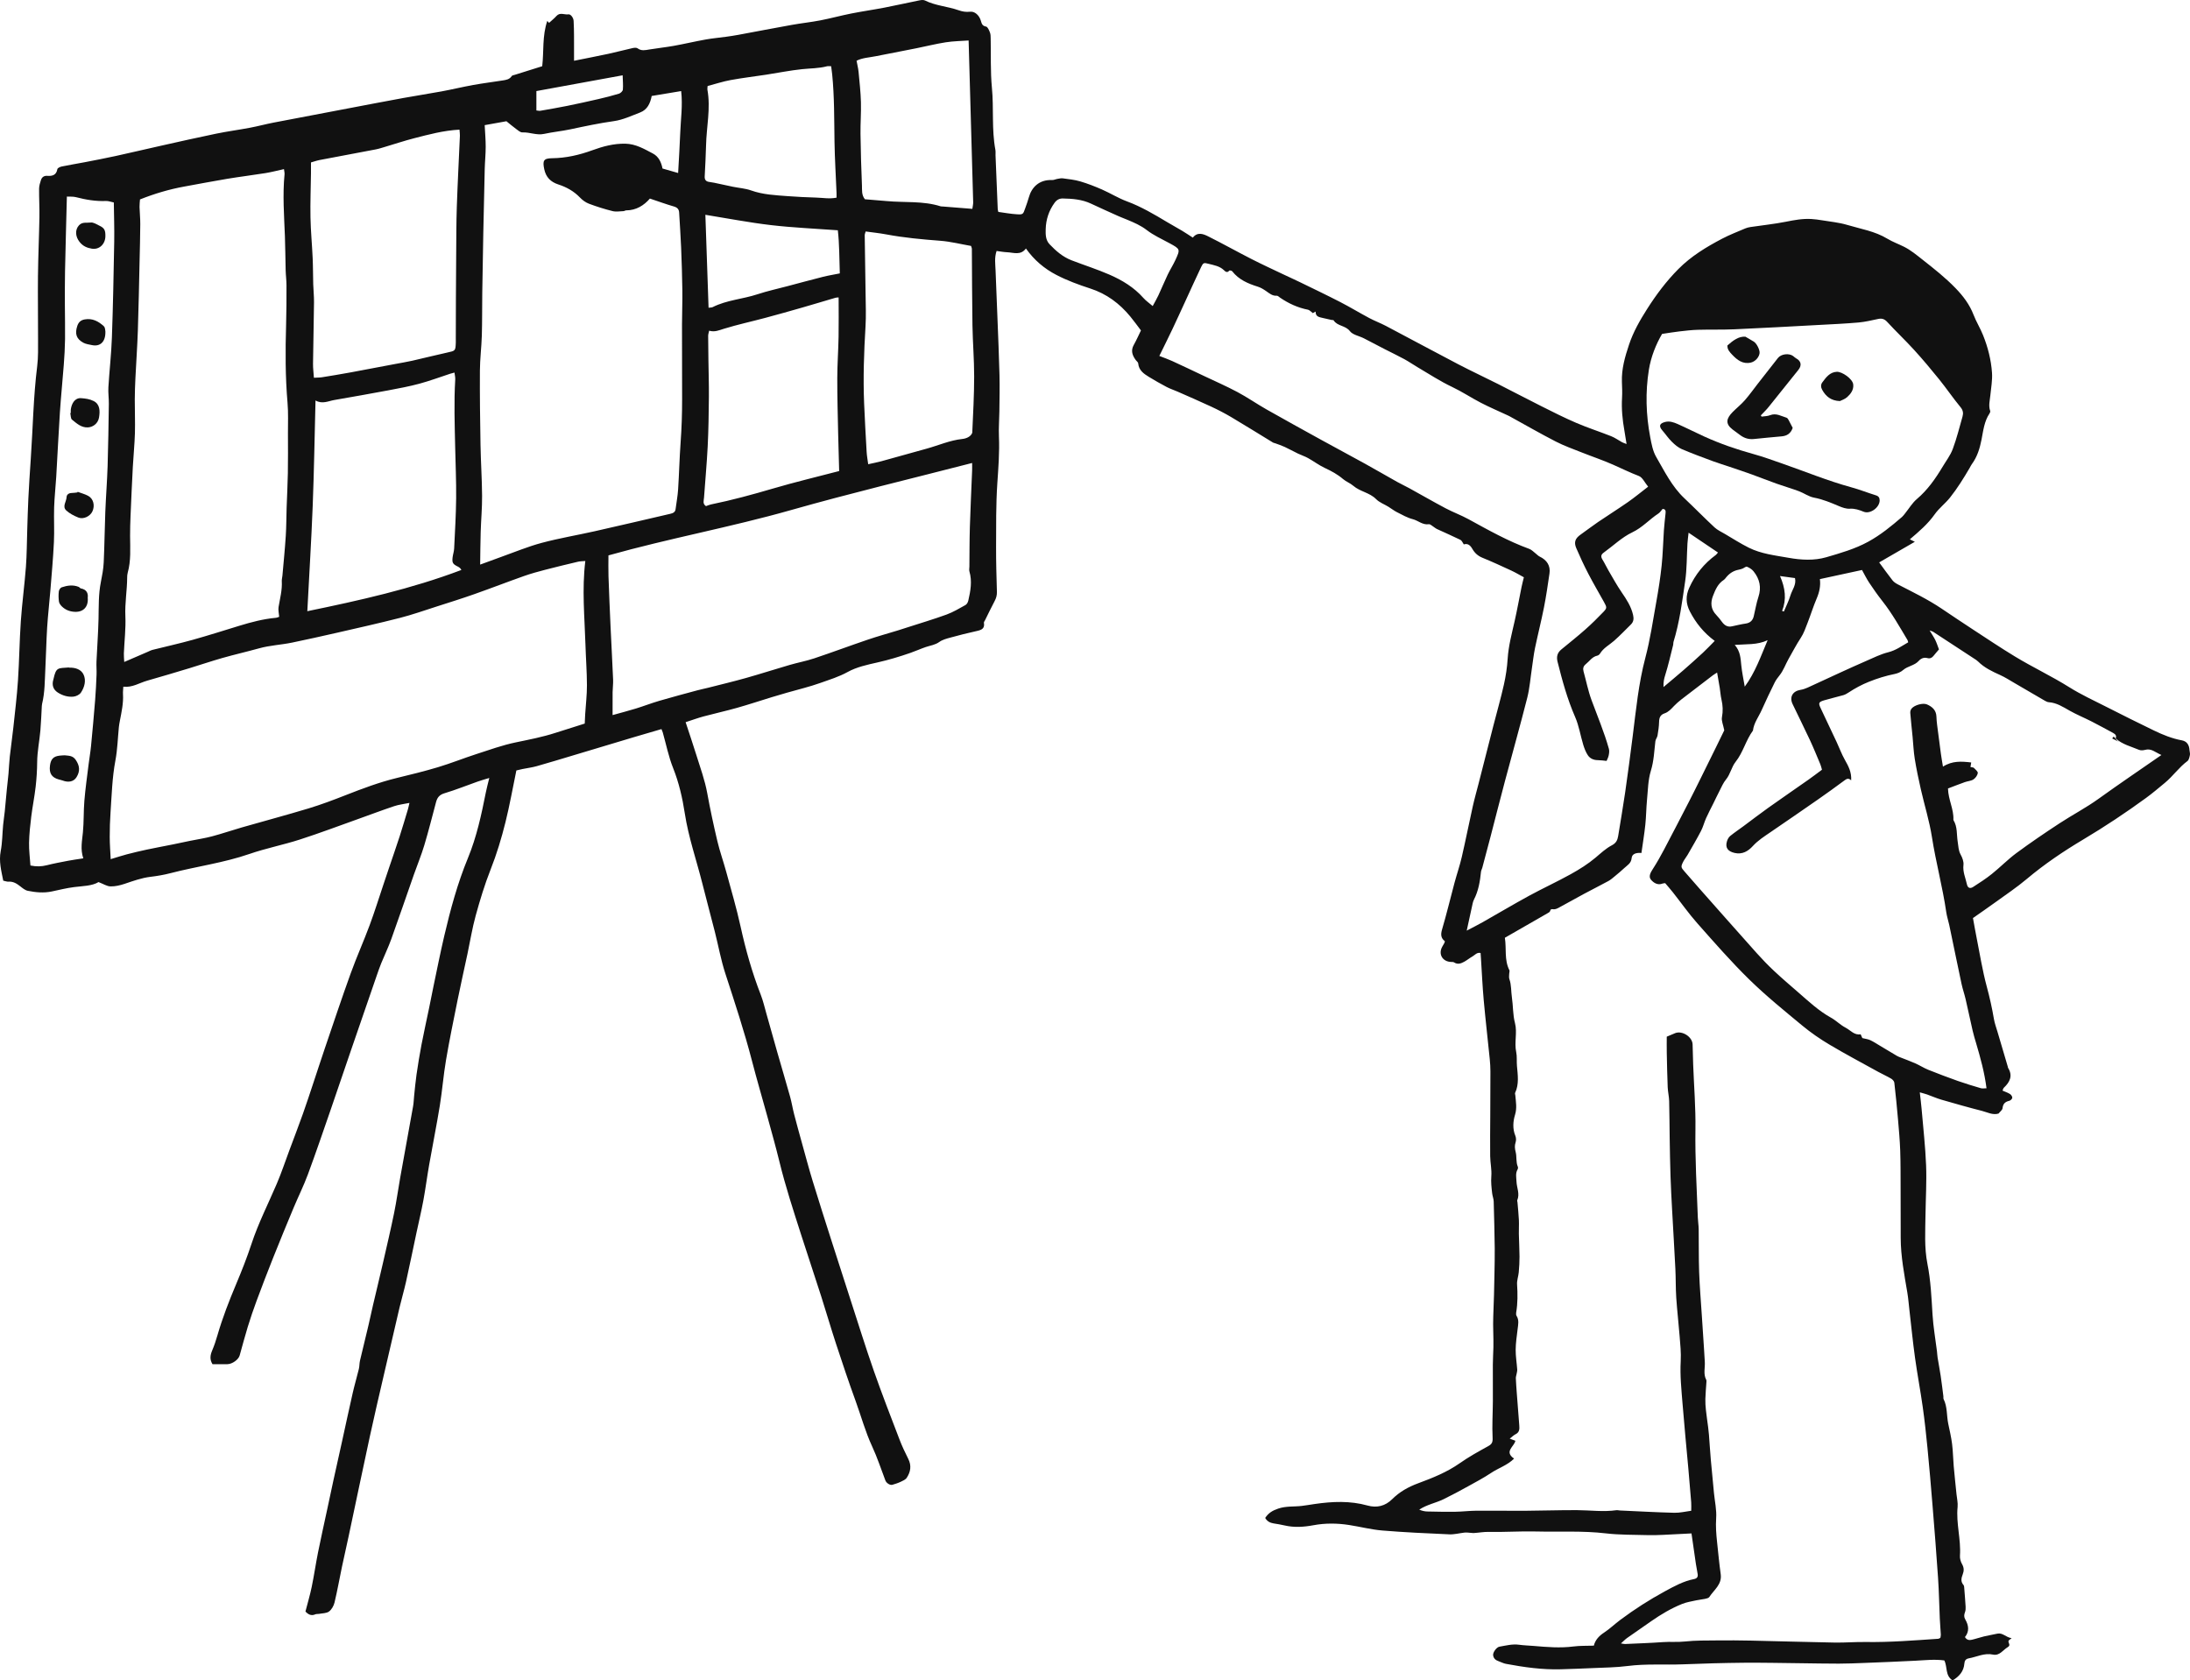 <?xml version="1.0" encoding="UTF-8"?>
<svg width="748px" height="574px" viewBox="0 0 748 574" version="1.1" xmlns="http://www.w3.org/2000/svg" xmlns:xlink="http://www.w3.org/1999/xlink">
    <!-- Generator: Sketch 57.1 (83088) - https://sketch.com -->
    <title>Group 14</title>
    <desc>Created with Sketch.</desc>
    <g id="Page-1" stroke="none" stroke-width="1" fill="none" fill-rule="evenodd">
        <g id="comic-canvas" transform="translate(-105, -64)" fill="#111111">
            <g id="Group-14" transform="translate(105, 64)">
                <path d="M608.68,208.685 C608.884,208.749 609.09,208.816 609.292,208.878 C610.052,207.052 610.956,205.27 611.528,203.386 C612.108,201.469 613.619,199.743 613.083,197.465 C611.328,197.226 609.737,197.008 607.969,196.771 C609.748,200.829 610.267,204.689 608.68,208.685 L608.68,208.685 Z M595.925,234.553 C599.532,229.649 601.431,224.109 603.744,218.673 C600.228,220.355 596.494,219.982 592.499,220.286 C594.432,222.484 594.502,224.88 594.742,227.276 C594.981,229.644 595.495,231.989 595.925,234.553 L595.925,234.553 Z M212.665,25.721 C202.573,27.567 192.906,29.334 183.204,31.107 L183.204,37.735 C183.798,37.786 184.199,37.903 184.566,37.837 C187.648,37.298 190.73,36.773 193.795,36.153 C197.333,35.432 200.863,34.654 204.381,33.843 C206.745,33.296 209.105,32.707 211.422,31.995 C211.972,31.825 212.696,31.124 212.741,30.615 C212.876,29.081 212.716,27.519 212.665,25.721 L212.665,25.721 Z M591.635,213.928 C593.153,213.616 594.662,213.221 596.195,213.008 C597.728,212.798 598.628,211.985 598.987,210.542 C599.53,208.346 599.864,206.081 600.58,203.942 C601.688,200.638 601.023,197.753 598.923,195.147 C598.369,194.458 597.514,193.917 596.685,193.589 C596.317,193.443 595.683,194.023 595.154,194.229 C594.724,194.396 594.279,194.529 593.827,194.613 C592.129,194.934 590.769,195.794 589.668,197.106 C589.367,197.467 589.087,197.884 588.704,198.132 C586.721,199.417 585.875,201.505 585.081,203.528 C584.171,205.842 584.308,208.138 586.214,210.074 C586.927,210.797 587.543,211.621 588.15,212.439 C589.03,213.625 590.071,214.303 591.635,213.928 L591.635,213.928 Z M576.742,181.963 C576.591,183.373 576.423,184.512 576.354,185.655 C576.097,189.975 576.192,194.342 575.563,198.604 C574.539,205.558 573.658,212.561 571.57,219.32 C571.48,219.61 571.559,219.949 571.482,220.248 C570.6,223.728 569.818,227.24 568.741,230.659 C568.367,231.847 568.112,232.918 568.172,234.69 C570.7,232.556 572.86,230.779 574.967,228.942 C577.211,226.987 579.434,225.004 581.616,222.981 C582.968,221.726 584.226,220.37 585.664,218.925 C581.864,216.102 579.232,212.8 577.198,208.889 C575.74,206.081 575.751,203.466 576.963,200.782 C578.999,196.266 582.024,192.505 586.041,189.569 C586.324,189.361 586.517,189.031 586.774,188.729 C583.442,186.48 580.238,184.321 576.742,181.963 L576.742,181.963 Z M393.709,104.543 C394.491,103.085 395.131,102.012 395.654,100.884 C396.742,98.539 397.723,96.144 398.836,93.81 C399.647,92.111 400.684,90.513 401.47,88.8 C403.178,85.092 403.13,85.092 399.425,83.067 C396.808,81.637 394.023,80.401 391.688,78.595 C389.641,77.01 387.394,76.06 385.094,75.091 C384.084,74.663 383.049,74.298 382.048,73.848 C378.901,72.436 375.753,71.027 372.631,69.558 C369.567,68.113 366.301,67.862 362.995,67.798 C361.81,67.774 360.893,68.301 360.192,69.27 C358.238,71.962 357.246,75.005 357.159,78.287 C357.113,80.068 357.106,81.974 358.471,83.421 C360.638,85.711 363.011,87.767 365.997,88.917 C370.307,90.579 374.725,91.978 378.952,93.821 C383.284,95.712 387.328,98.149 390.529,101.777 C391.382,102.743 392.486,103.492 393.709,104.543 L393.709,104.543 Z M286.839,93.389 C286.659,88.248 286.71,83.406 286.161,78.659 C278.331,78.078 270.771,77.768 263.277,76.888 C255.835,76.02 248.457,74.579 240.921,73.369 C241.287,84.013 241.646,94.491 242.012,105.119 C242.672,105.03 243.091,105.072 243.405,104.913 C248.244,102.471 253.697,102.18 258.757,100.507 C262.101,99.404 265.562,98.655 268.972,97.748 C272.993,96.685 277.006,95.59 281.04,94.573 C282.848,94.116 284.696,93.819 286.839,93.389 L286.839,93.389 Z M241.686,29.38 C241.646,30.007 241.564,30.331 241.617,30.626 C242.789,37.01 241.285,43.333 241.154,49.684 C241.079,53.219 240.855,56.747 240.691,60.279 C240.636,61.427 241.13,62.016 242.302,62.154 C243.387,62.282 244.46,62.544 245.532,62.765 C247.143,63.104 248.745,63.477 250.356,63.8 C252.421,64.219 254.583,64.352 256.544,65.052 C260.605,66.499 264.82,66.679 269.025,66.998 C272.233,67.242 275.45,67.397 278.665,67.488 C280.983,67.55 283.318,68.011 285.729,67.514 C285.729,66.876 285.744,66.411 285.724,65.948 C285.487,60.133 285.124,54.318 285.029,48.501 C284.907,40.793 285.002,33.081 284.233,25.398 C284.142,24.489 284.005,23.585 283.883,22.621 C283.247,22.621 282.839,22.537 282.476,22.635 C279.671,23.384 276.784,23.33 273.93,23.63 C269.809,24.062 265.728,24.89 261.625,25.522 C257.59,26.138 253.529,26.612 249.516,27.353 C246.908,27.831 244.369,28.673 241.686,29.38 L241.686,29.38 Z M332.109,71.342 C332.226,70.453 332.41,69.764 332.393,69.079 C331.887,50.699 331.36,32.319 330.835,13.826 C328.278,14.016 325.617,14.045 323.016,14.451 C319.617,14.98 316.267,15.833 312.89,16.505 C308.282,17.425 303.664,18.287 299.058,19.215 C296.873,19.656 294.582,19.729 292.562,20.744 C292.819,22.14 293.133,23.353 293.249,24.58 C293.574,28.017 293.958,31.457 294.055,34.905 C294.157,38.504 293.856,42.114 293.904,45.715 C293.984,51.61 294.15,57.504 294.401,63.395 C294.465,64.919 294.217,66.586 295.409,68.064 C297.817,68.263 300.323,68.445 302.825,68.68 C308.975,69.261 315.252,68.56 321.277,70.477 C321.496,70.546 321.746,70.515 321.981,70.535 C325.254,70.794 328.524,71.058 332.109,71.342 L332.109,71.342 Z M286.617,160.902 C286.5,156.643 286.358,152.357 286.272,148.071 C286.141,141.777 285.959,135.479 285.975,129.183 C285.983,124.472 286.331,119.761 286.418,115.047 C286.5,110.593 286.435,106.138 286.435,101.602 C286.136,101.629 285.735,101.602 285.374,101.708 C281.608,102.81 277.856,103.958 274.085,105.037 C269.856,106.251 265.622,107.448 261.37,108.583 C256.668,109.839 251.902,110.874 247.256,112.301 C245.603,112.809 244.088,113.525 242.218,112.959 C242.071,113.66 241.874,114.176 241.874,114.692 C241.874,117.443 241.923,120.195 241.961,122.947 C242.018,127.187 242.162,131.424 242.122,135.661 C242.071,141.245 241.994,146.834 241.717,152.41 C241.424,158.287 240.873,164.148 240.458,170.019 C240.39,170.985 239.9,172.073 241.132,172.886 C241.657,172.705 242.224,172.434 242.823,172.312 C249.984,170.854 257.018,168.935 264.029,166.874 C271.402,164.705 278.889,162.927 286.617,160.902 L286.617,160.902 Z M296.534,158.571 C298.209,158.196 299.643,157.932 301.046,157.549 C306.197,156.137 311.335,154.673 316.489,153.259 C320.545,152.144 324.427,150.396 328.673,149.95 C329.437,149.87 330.252,149.627 330.897,149.221 C331.424,148.891 332.058,148.224 332.085,147.681 C332.375,141.318 332.721,134.952 332.727,128.585 C332.732,122.772 332.24,116.962 332.144,111.144 C332,102.411 332.009,93.675 331.943,84.937 C331.941,84.716 331.814,84.494 331.666,84.006 C328.229,83.413 324.711,82.515 321.148,82.242 C314.953,81.77 308.787,81.214 302.678,80.062 C300.381,79.63 298.048,79.399 295.668,79.067 C295.526,79.61 295.342,79.98 295.347,80.348 C295.435,87.031 295.564,93.715 295.644,100.401 C295.688,104.1 295.843,107.809 295.619,111.497 C295.088,120.288 294.777,129.077 295.147,137.881 C295.38,143.384 295.686,148.886 296.003,154.387 C296.078,155.694 296.328,156.993 296.534,158.571 L296.534,158.571 Z M28.451,293.199 C27.395,290.066 28.041,287.218 28.318,284.328 C28.666,280.754 28.516,277.13 28.815,273.549 C29.158,269.403 29.748,265.281 30.253,261.153 C30.51,259.047 30.889,256.953 31.092,254.843 C31.602,249.598 32.074,244.348 32.497,239.096 C32.73,236.206 32.863,233.308 32.978,230.413 C33.036,228.933 32.887,227.444 32.954,225.964 C33.169,221.093 33.545,216.226 33.654,211.353 C33.747,207.185 33.614,203.021 34.436,198.894 C34.881,196.663 35.313,194.398 35.422,192.131 C35.697,186.398 35.736,180.656 35.965,174.921 C36.171,169.662 36.589,164.41 36.756,159.149 C36.979,152.075 37.073,144.997 37.174,137.917 C37.201,136.033 36.906,134.136 37.022,132.261 C37.365,126.615 38.016,120.982 38.218,115.328 C38.61,104.388 38.818,93.438 39.013,82.491 C39.091,78.103 38.931,73.713 38.876,69.163 C37.877,68.962 37.044,68.625 36.226,68.656 C32.725,68.798 29.34,68.23 25.97,67.355 C24.973,67.093 23.88,67.204 22.841,67.147 C22.62,75.909 22.385,84.319 22.21,92.729 C22.13,96.58 22.152,100.436 22.159,104.292 C22.166,108.151 22.272,112.009 22.217,115.865 C22.177,118.77 22.006,121.673 21.789,124.569 C21.383,129.97 20.823,135.359 20.466,140.764 C19.979,148.142 19.642,155.528 19.205,162.91 C18.999,166.362 18.603,169.808 18.49,173.265 C18.364,177.245 18.609,181.243 18.414,185.221 C18.142,190.797 17.632,196.359 17.185,201.924 C16.848,206.079 16.361,210.223 16.101,214.38 C15.809,219.076 15.738,223.787 15.488,228.488 C15.277,232.479 15.344,236.501 14.378,240.423 C14.322,240.652 14.298,240.891 14.284,241.126 C14.125,243.929 14.034,246.739 13.793,249.538 C13.482,253.13 12.722,256.669 12.696,260.306 C12.674,263.132 12.494,265.973 12.173,268.78 C11.783,272.189 11.092,275.564 10.671,278.968 C10.305,281.928 9.984,284.909 9.924,287.887 C9.873,290.456 10.223,293.035 10.396,295.644 C12.421,296.062 14.158,296.011 15.951,295.559 C18.381,294.946 20.854,294.489 23.318,294.015 C24.847,293.722 26.393,293.523 28.451,293.199 L28.451,293.199 Z M155.225,127.266 C154.549,127.448 154.179,127.526 153.822,127.645 C150.312,128.791 146.843,130.092 143.284,131.056 C139.81,131.995 136.259,132.656 132.718,133.321 C126.536,134.482 120.341,135.566 114.146,136.645 C112.112,136.999 110.125,138.121 107.765,136.8 C107.451,149.004 107.267,160.909 106.804,172.804 C106.336,184.782 105.589,196.749 104.965,208.776 C122.73,205.117 140.484,201.17 157.58,194.695 C157.485,194.544 157.391,194.318 157.232,194.156 C157.017,193.944 156.771,193.735 156.501,193.602 C154.657,192.703 154.369,192.288 154.584,190.407 C154.699,189.39 155.065,188.397 155.114,187.382 C155.389,181.655 155.743,175.925 155.798,170.194 C155.854,164.379 155.59,158.56 155.466,152.74 C155.302,145.03 155.025,137.321 155.488,129.611 C155.533,128.889 155.331,128.151 155.225,127.266 L155.225,127.266 Z M156.939,44.283 C151.429,44.58 146.42,45.948 141.408,47.235 C138.146,48.075 134.945,49.148 131.714,50.103 C130.584,50.437 129.461,50.819 128.309,51.038 C121.919,52.27 115.518,53.445 109.128,54.67 C108.153,54.856 107.207,55.202 106.216,55.483 C106.216,56.864 106.228,58.036 106.214,59.204 C106.148,64.23 105.948,69.263 106.044,74.287 C106.132,78.905 106.582,83.514 106.79,88.133 C106.928,91.116 106.897,94.109 106.983,97.097 C107.041,99.14 107.273,101.181 107.251,103.222 C107.174,110.225 106.999,117.225 106.914,124.228 C106.894,125.766 107.103,127.306 107.216,129.033 C108.317,128.968 109.172,128.995 110.001,128.862 C113.249,128.341 116.497,127.803 119.734,127.209 C124.837,126.274 129.928,125.29 135.024,124.326 C136.954,123.96 138.897,123.65 140.814,123.218 C144.793,122.318 148.748,121.305 152.734,120.434 C155.557,119.814 155.575,119.885 155.683,116.948 C155.703,116.397 155.679,115.843 155.681,115.291 C155.69,110.881 155.694,106.469 155.716,102.056 C155.739,97.101 155.763,92.15 155.809,87.2 C155.86,81.693 155.838,76.186 156.024,70.686 C156.297,62.577 156.733,54.475 157.081,46.371 C157.108,45.757 157.002,45.139 156.939,44.283 L156.939,44.283 Z M567.689,114.059 C565.619,117.578 563.887,121.877 563.175,126.316 C561.95,133.954 562.18,141.697 563.638,149.336 C564.079,151.634 564.52,154.09 565.666,156.066 C568.522,160.986 571.032,166.174 575.275,170.176 C578.749,173.456 582.088,176.875 585.584,180.129 C586.601,181.075 587.942,181.68 589.16,182.398 C591.857,183.985 594.502,185.684 597.296,187.08 C601.562,189.212 606.31,189.715 610.918,190.54 C615.172,191.3 619.615,191.557 623.773,190.345 C628.632,188.926 633.536,187.53 638.067,185.057 C642.325,182.732 646.005,179.719 649.632,176.587 C650.042,176.233 650.361,175.77 650.705,175.344 C652.028,173.706 653.131,171.807 654.706,170.471 C658.375,167.357 661.056,163.528 663.485,159.464 C664.686,157.454 666.163,155.539 666.972,153.374 C668.315,149.777 669.241,146.023 670.296,142.322 C670.626,141.161 670.524,140.171 669.62,139.08 C667.078,136.002 664.832,132.685 662.326,129.578 C659.565,126.154 656.731,122.777 653.771,119.526 C650.809,116.27 647.592,113.247 644.618,110.003 C643.681,108.982 642.81,108.68 641.534,108.944 C639.301,109.405 637.07,109.959 634.807,110.158 C630.272,110.555 625.719,110.761 621.17,111.003 C611.59,111.517 602.011,112.057 592.429,112.483 C588.259,112.667 584.078,112.534 579.903,112.654 C577.792,112.711 575.678,112.97 573.576,113.21 C571.754,113.418 569.946,113.728 567.689,114.059 L567.689,114.059 Z M209.229,244.266 C212.087,243.466 214.671,242.804 217.216,242.019 C219.908,241.19 222.54,240.164 225.241,239.375 C229.529,238.119 233.849,236.982 238.161,235.812 C239.373,235.484 240.609,235.245 241.828,234.936 C246.157,233.833 250.506,232.798 254.807,231.588 C259.799,230.181 264.735,228.583 269.714,227.136 C272.501,226.325 275.377,225.797 278.125,224.878 C284.238,222.835 290.277,220.576 296.382,218.504 C299.791,217.345 303.27,216.388 306.715,215.331 C307.761,215.01 308.8,214.666 309.842,214.331 C314.328,212.88 318.857,211.539 323.288,209.928 C325.544,209.104 327.649,207.838 329.763,206.666 C330.226,206.409 330.596,205.724 330.722,205.17 C331.484,201.875 332.091,198.564 331.105,195.185 C330.957,194.679 331.092,194.09 331.099,193.54 C331.145,189.055 331.123,184.565 331.258,180.084 C331.455,173.633 331.772,167.182 332.029,160.734 C332.06,159.907 332.034,159.078 332.034,158.147 C311.189,163.53 290.497,168.461 270.051,174.267 C249.574,180.082 228.611,183.869 207.818,189.713 C207.818,192.106 207.749,194.464 207.831,196.818 C208.026,202.553 208.276,208.288 208.535,214.023 C208.812,220.078 209.154,226.13 209.408,232.184 C209.468,233.589 209.256,235.003 209.238,236.415 C209.207,238.925 209.229,241.438 209.229,244.266 L209.229,244.266 Z M95.358,210.693 C95.264,209.467 94.972,208.377 95.143,207.364 C95.63,204.43 96.425,201.545 96.246,198.524 C96.211,197.908 96.406,197.279 96.461,196.652 C96.858,192.122 97.312,187.599 97.606,183.063 C97.817,179.867 97.788,176.656 97.897,173.452 C98.027,169.518 98.249,165.589 98.318,161.655 C98.395,157.092 98.362,152.523 98.349,147.96 C98.34,144.503 98.502,141.028 98.207,137.595 C97.442,128.722 97.454,119.851 97.717,110.965 C97.85,106.477 97.855,101.988 97.85,97.496 C97.85,95.774 97.613,94.052 97.567,92.328 C97.46,88.47 97.46,84.609 97.314,80.751 C97.044,73.684 96.492,66.624 97.185,59.55 C97.234,59.045 97.079,58.519 96.993,57.77 C94.77,58.256 92.741,58.794 90.678,59.129 C86.335,59.829 81.959,60.354 77.619,61.077 C72.736,61.886 67.875,62.834 63.002,63.714 C57.818,64.649 52.797,66.143 47.814,68.124 C47.759,68.986 47.637,69.844 47.659,70.697 C47.712,72.651 47.923,74.604 47.911,76.558 C47.885,80.802 47.77,85.046 47.672,89.29 C47.491,97.157 47.353,105.028 47.087,112.893 C46.903,118.309 46.516,123.718 46.252,129.132 C46.135,131.559 46.044,133.99 46.033,136.419 C46.017,140.268 46.192,144.122 46.081,147.969 C45.971,151.807 45.57,155.637 45.366,159.473 C45.071,165.055 44.825,170.637 44.588,176.224 C44.493,178.502 44.422,180.785 44.431,183.065 C44.446,187.286 44.783,191.521 43.613,195.665 C43.467,196.188 43.436,196.758 43.434,197.305 C43.412,201.695 42.621,206.026 42.82,210.453 C43.01,214.673 42.483,218.928 42.306,223.167 C42.268,224.082 42.383,225.002 42.437,226.119 C45.262,224.898 47.827,223.79 50.395,222.684 C50.967,222.438 51.525,222.13 52.121,221.979 C56.67,220.833 61.259,219.83 65.776,218.569 C71.147,217.07 76.46,215.375 81.791,213.742 C85.852,212.501 89.945,211.424 94.192,211.038 C94.635,211.001 95.061,210.786 95.358,210.693 L95.358,210.693 Z M221.973,67.827 C219.944,70.171 217.316,71.845 213.862,71.86 C213.561,71.862 213.266,72.113 212.962,72.122 C211.71,72.162 210.392,72.403 209.216,72.108 C206.482,71.426 203.776,70.575 201.14,69.58 C200.007,69.154 198.924,68.35 198.08,67.466 C196.001,65.296 193.482,63.909 190.695,63.005 C188.065,62.152 186.47,60.534 185.887,57.797 C185.267,54.883 185.659,54.083 188.548,54.05 C193.329,53.994 197.88,52.944 202.329,51.319 C205.963,49.992 209.63,49.012 213.572,49.083 C217.134,49.15 220.024,50.881 222.988,52.434 C224.98,53.478 225.868,55.446 226.28,57.562 C228.119,58.092 229.823,58.581 231.618,59.098 C231.875,54.327 232.172,49.777 232.345,45.223 C232.517,40.633 233.218,36.042 232.653,31.111 C229.134,31.696 225.897,32.232 222.589,32.782 C222.093,35.348 221.072,37.491 218.632,38.422 C215.705,39.539 212.772,40.939 209.723,41.365 C204.718,42.063 199.808,43.113 194.883,44.161 C191.889,44.797 188.821,45.083 185.832,45.735 C183.284,46.293 180.924,45.11 178.429,45.225 C177.707,45.258 176.903,44.507 176.216,44.004 C175.088,43.18 174.029,42.264 172.97,41.414 C170.42,41.872 167.9,42.324 165.547,42.748 C165.676,45.329 165.893,47.743 165.891,50.156 C165.889,52.669 165.625,55.175 165.561,57.688 C165.372,65.008 165.217,72.328 165.071,79.645 C164.936,86.418 164.814,93.188 164.719,99.958 C164.65,104.844 164.714,109.733 164.57,114.615 C164.451,118.624 163.934,122.626 163.912,126.635 C163.863,135.058 163.97,143.486 164.118,151.914 C164.218,157.74 164.615,163.563 164.657,169.392 C164.688,173.483 164.304,177.578 164.18,181.673 C164.069,185.341 164.056,189.013 163.999,192.86 C166.396,191.982 168.802,191.078 171.226,190.216 C175.815,188.585 180.337,186.688 185.03,185.436 C191.014,183.834 197.149,182.81 203.2,181.449 C211.784,179.517 220.352,177.505 228.924,175.515 C229.783,175.313 230.603,175.018 230.743,173.946 C231.04,171.685 231.465,169.434 231.611,167.165 C231.957,161.833 232.074,156.49 232.462,151.167 C232.819,146.232 232.985,141.303 232.978,136.361 C232.965,127.854 232.93,119.348 232.938,110.843 C232.943,106.989 233.109,103.138 233.06,99.288 C232.996,94.331 232.837,89.376 232.635,84.425 C232.475,80.49 232.183,76.56 231.964,72.627 C231.897,71.439 231.325,70.865 230.147,70.524 C227.526,69.768 224.955,68.826 221.973,67.827 L221.973,67.827 Z M199.917,191.63 C198.968,191.716 198.177,191.696 197.433,191.874 C193.691,192.758 189.953,193.655 186.233,194.624 C183.804,195.258 181.372,195.916 179.007,196.754 C173.313,198.768 167.679,200.957 161.98,202.961 C157.684,204.477 153.33,205.837 148.99,207.227 C144.871,208.547 140.783,209.995 136.598,211.063 C129.439,212.895 122.222,214.504 115.019,216.157 C109.954,217.319 104.878,218.436 99.791,219.497 C96.044,220.277 92.189,220.428 88.474,221.465 C84.31,222.624 80.092,223.584 75.933,224.765 C72.164,225.835 68.451,227.112 64.697,228.248 C59.9,229.698 55.097,231.138 50.276,232.505 C47.604,233.263 45.184,234.921 42.12,234.566 C42.073,235.553 41.962,236.335 42.009,237.104 C42.193,240.217 41.515,243.218 40.939,246.234 C40.808,246.923 40.68,247.615 40.606,248.313 C40.221,252.149 40.123,256.038 39.41,259.812 C38.311,265.645 38.167,271.535 37.757,277.414 C37.56,280.237 37.474,283.074 37.478,285.906 C37.482,288.377 37.686,290.846 37.806,293.476 C39.855,292.86 41.564,292.293 43.301,291.836 C45.567,291.247 47.845,290.7 50.134,290.214 C53.114,289.583 56.109,289.035 59.096,288.435 C61.013,288.049 62.923,287.626 64.839,287.234 C67.374,286.717 69.946,286.34 72.443,285.678 C75.855,284.774 79.197,283.615 82.593,282.64 C90.202,280.457 97.857,278.422 105.432,276.131 C109.711,274.835 113.909,273.248 118.072,271.612 C123.782,269.374 129.505,267.214 135.479,265.76 C140.213,264.605 144.959,263.46 149.623,262.055 C154.05,260.723 158.351,258.992 162.751,257.567 C167.158,256.135 171.552,254.553 176.074,253.607 C180.689,252.643 185.309,251.765 189.802,250.305 C193.152,249.217 196.518,248.175 199.717,247.163 C199.775,245.946 199.81,244.949 199.872,243.954 C200.081,240.661 200.482,237.363 200.471,234.072 C200.457,229.436 200.103,224.805 199.961,220.171 C199.675,210.761 198.729,201.354 199.917,191.63 L199.917,191.63 Z M395.973,121.584 C397.602,122.223 399.006,122.699 400.347,123.315 C403.91,124.948 407.448,126.637 410.989,128.315 C414.888,130.163 418.85,131.896 422.656,133.921 C426.039,135.721 429.206,137.935 432.545,139.832 C438.764,143.359 445.028,146.81 451.291,150.26 C456.237,152.984 461.22,155.637 466.161,158.365 C469.874,160.417 473.537,162.557 477.241,164.629 C478.595,165.387 480.013,166.032 481.373,166.781 C485.51,169.057 489.596,171.424 493.768,173.631 C496.333,174.989 499.092,175.989 501.635,177.385 C508.375,181.081 515.071,184.851 522.33,187.493 C523.172,187.798 523.847,188.57 524.592,189.135 C525.017,189.452 525.383,189.886 525.85,190.105 C528.376,191.295 529.613,193.263 529.229,195.9 C528.66,199.792 528.097,203.688 527.335,207.544 C526.418,212.175 525.245,216.758 524.284,221.381 C523.821,223.606 523.586,225.879 523.245,228.129 C522.726,231.55 522.476,235.045 521.63,238.382 C519.223,247.881 516.549,257.306 514.03,266.775 C512.344,273.104 510.744,279.46 509.093,285.8 C508.167,289.35 507.219,292.898 506.271,296.448 C506.149,296.898 505.887,297.326 505.839,297.78 C505.504,301.06 504.977,304.28 503.446,307.256 C503.231,307.672 503.091,308.138 502.989,308.597 C502.32,311.606 501.671,314.622 500.962,317.891 C502.79,316.929 504.582,316.04 506.322,315.056 C511.655,312.04 516.923,308.9 522.303,305.964 C526.996,303.406 531.87,301.175 536.541,298.58 C539.483,296.944 542.39,295.127 544.956,292.964 C546.764,291.442 548.488,289.806 550.568,288.723 C551.96,287.998 552.465,286.979 552.686,285.605 C553.484,280.632 554.357,275.67 555.077,270.684 C556.01,264.229 556.861,257.762 557.676,251.293 C558.799,242.394 559.65,233.478 561.961,224.743 C563.625,218.453 564.573,211.969 565.721,205.551 C566.454,201.449 567.104,197.321 567.54,193.179 C567.961,189.186 568.032,185.161 568.307,181.152 C568.44,179.193 568.683,177.243 568.881,175.289 C568.958,174.504 568.874,173.853 567.85,173.855 C567.378,174.385 567.002,175.038 566.437,175.406 C563.37,177.401 560.982,180.193 557.521,181.835 C553.967,183.524 550.998,186.436 547.745,188.771 C546.755,189.485 546.733,190.19 547.342,191.173 C548.089,192.372 548.674,193.671 549.389,194.89 C550.856,197.392 552.25,199.949 553.887,202.334 C555.545,204.745 557.113,207.14 557.78,210.046 C558.068,211.304 557.988,212.381 557.045,213.308 C555.144,215.176 553.305,217.115 551.306,218.877 C549.673,220.315 547.661,221.321 546.48,223.271 C546.292,223.581 545.904,223.887 545.556,223.962 C543.793,224.339 542.906,225.857 541.632,226.866 C540.799,227.528 540.578,228.339 540.868,229.376 C541.783,232.63 542.421,235.98 543.587,239.138 C545.618,244.661 547.923,250.088 549.516,255.763 C549.713,256.468 549.607,257.306 549.452,258.043 C549.296,258.79 548.906,259.491 548.734,259.916 C547.681,259.819 546.735,259.661 545.785,259.657 C544.349,259.652 543.099,259.132 542.344,257.999 C541.624,256.922 541.143,255.643 540.759,254.394 C539.8,251.24 539.299,247.903 537.992,244.913 C535.327,238.817 533.594,232.468 531.988,226.057 C531.553,224.324 531.904,222.979 533.268,221.853 C535.998,219.608 538.77,217.41 541.415,215.069 C543.587,213.15 545.658,211.109 547.661,209.015 C548.909,207.714 548.838,207.424 547.872,205.682 C546.077,202.447 544.194,199.258 542.49,195.976 C541.005,193.113 539.636,190.181 538.371,187.216 C537.502,185.177 538.05,183.887 539.847,182.619 C541.841,181.217 543.766,179.716 545.782,178.347 C549.161,176.049 552.629,173.881 555.979,171.546 C558.276,169.946 560.439,168.151 562.925,166.243 C561.753,164.829 561,163.065 559.754,162.591 C556.741,161.44 553.87,160.022 550.934,158.721 C547.435,157.17 543.788,155.958 540.228,154.542 C537.245,153.354 534.195,152.277 531.35,150.81 C526.045,148.075 520.867,145.092 515.636,142.214 C515.43,142.101 515.215,141.999 515.003,141.899 C511.943,140.476 508.834,139.149 505.836,137.602 C502.515,135.887 499.384,133.788 496.012,132.193 C491.92,130.256 488.16,127.785 484.282,125.502 C482.729,124.587 481.245,123.552 479.665,122.69 C477.5,121.509 475.267,120.454 473.073,119.326 C470.654,118.076 468.252,116.787 465.824,115.557 C464.213,114.737 462.035,114.395 461.062,113.117 C459.547,111.122 456.771,111.459 455.492,109.409 C455.415,109.283 455.045,109.347 454.816,109.296 C453.826,109.081 452.833,108.877 451.852,108.625 C450.675,108.321 449.291,108.259 449.355,106.42 C448.812,106.723 448.491,106.905 448.402,106.956 C447.768,106.5 447.299,105.901 446.734,105.79 C443.262,105.11 440.142,103.667 437.237,101.697 C436.865,101.442 436.455,100.993 436.09,101.019 C434.587,101.121 433.604,100.23 432.5,99.466 C431.61,98.85 430.646,98.242 429.624,97.928 C426.257,96.88 423.113,95.539 420.857,92.651 C420.686,92.432 419.944,92.314 419.853,92.439 C419.138,93.394 418.42,92.662 418.041,92.295 C416.572,90.883 414.691,90.604 412.867,90.129 C411.175,89.688 410.971,89.704 410.264,91.184 C408.474,94.947 406.761,98.75 405.017,102.535 C403.504,105.815 402.017,109.106 400.469,112.372 C399.059,115.346 397.586,118.289 395.973,121.584 L395.973,121.584 Z M513.99,320.328 C514.582,324.016 513.74,327.87 515.53,331.4 C515.68,331.701 515.481,332.173 515.477,332.563 C515.47,333.19 515.328,333.873 515.528,334.431 C516.252,336.477 516.082,338.62 516.394,340.699 C516.833,343.613 516.68,346.562 517.446,349.476 C518.286,352.665 517.158,356.06 517.863,359.362 C518.186,360.876 517.978,362.494 518.115,364.056 C518.388,367.178 518.895,370.301 517.495,373.312 C517.389,373.541 517.544,373.886 517.566,374.179 C517.748,376.395 518.178,378.483 517.453,380.84 C516.786,383.008 516.58,385.583 517.57,387.965 C517.839,388.612 517.885,389.51 517.668,390.17 C517.282,391.349 517.375,392.329 517.688,393.545 C518.098,395.143 517.721,396.92 518.417,398.54 C518.528,398.793 518.474,399.216 518.33,399.464 C517.557,400.803 517.909,402.206 517.963,403.615 C518.045,405.734 519.159,407.81 518.226,409.977 C518.147,410.166 518.273,410.441 518.295,410.673 C518.463,412.701 518.685,414.729 518.78,416.759 C518.856,418.321 518.734,419.89 518.767,421.454 C518.82,424.034 518.98,426.613 518.993,429.191 C519.002,430.988 518.895,432.794 518.734,434.585 C518.61,435.972 518.071,437.361 518.16,438.724 C518.368,441.953 518.395,445.153 517.854,448.351 C517.792,448.712 517.805,449.182 517.987,449.474 C518.913,450.961 518.523,452.508 518.339,454.071 C518.065,456.386 517.701,458.709 517.683,461.031 C517.664,463.289 518.053,465.548 518.209,467.81 C518.246,468.34 518.067,468.885 517.976,469.421 C517.898,469.871 517.721,470.323 517.739,470.769 C517.808,472.409 517.927,474.046 518.049,475.684 C518.33,479.431 518.621,483.176 518.913,486.924 C519.008,488.143 518.995,489.26 517.644,489.916 C516.974,490.241 516.432,490.824 515.656,491.427 C516.416,491.711 516.948,491.91 517.586,492.147 C517.161,494.197 513.635,495.801 517.136,498.248 C514.823,500.535 511.823,501.437 509.335,503.101 C506.793,504.799 504.077,506.241 501.396,507.719 C498.649,509.235 495.888,510.729 493.068,512.103 C490.378,513.413 487.34,513.938 484.743,515.675 C485.672,516.061 486.569,516.285 487.469,516.305 C490.686,516.378 493.905,516.438 497.122,516.393 C499.477,516.36 501.83,516.059 504.186,516.039 C509.776,515.999 515.368,516.094 520.958,516.061 C526.861,516.025 532.765,515.813 538.668,515.844 C543.139,515.87 547.608,516.5 552.086,515.87 C552.465,515.817 552.868,515.941 553.26,515.959 C559.471,516.238 565.679,516.588 571.892,516.746 C573.802,516.792 575.725,516.302 577.644,516.056 C577.644,514.877 577.701,514.013 577.632,513.162 C577.329,509.326 577.003,505.492 576.66,501.659 C576.002,494.29 575.264,486.931 574.681,479.553 C574.296,474.691 573.775,469.838 574.054,464.925 C574.214,462.113 573.901,459.265 573.682,456.444 C573.343,452.063 572.822,447.695 572.53,443.309 C572.31,440.014 572.392,436.699 572.226,433.397 C571.892,426.636 571.468,419.879 571.103,413.118 C570.899,409.35 570.691,405.581 570.569,401.807 C570.425,397.479 570.358,393.149 570.285,388.821 C570.214,384.572 570.219,380.322 570.104,376.076 C570.059,374.509 569.672,372.956 569.607,371.389 C569.448,367.455 569.37,363.522 569.29,359.588 C569.253,357.716 569.284,355.841 569.284,354.115 C570.465,353.616 571.309,353.237 572.171,352.9 C574.581,351.963 578.011,354.166 578.109,356.727 C578.197,359.012 578.217,361.297 578.304,363.579 C578.581,370.968 579.188,378.358 579.081,385.74 C578.937,395.826 579.518,405.875 579.899,415.936 C579.948,417.262 580.172,418.582 580.192,419.903 C580.26,424.785 580.172,429.669 580.347,434.543 C580.524,439.491 580.943,444.435 581.264,449.379 C581.494,452.971 581.74,456.564 581.973,460.158 C582.081,461.8 582.15,463.445 582.276,465.084 C582.436,467.156 581.692,469.297 582.759,471.305 C582.895,471.558 582.839,471.928 582.822,472.24 C582.706,474.113 582.525,475.988 582.471,477.865 C582.438,479.117 582.525,480.38 582.658,481.625 C582.864,483.569 583.163,485.499 583.411,487.436 C583.522,488.296 583.624,489.155 583.69,490.017 C583.914,492.921 584.091,495.826 584.344,498.729 C584.669,502.483 585.044,506.235 585.407,509.987 C585.686,512.865 586.36,515.766 586.16,518.611 C585.968,521.377 586.178,524.05 586.473,526.753 C586.872,530.399 587.191,534.055 587.709,537.683 C588.219,541.246 585.401,543.066 583.814,545.523 C583.57,545.902 582.853,546.035 582.325,546.153 C581.328,546.37 580.3,546.443 579.305,546.665 C577.703,547.019 576.048,547.272 574.542,547.879 C570.808,549.382 567.354,551.429 564.05,553.727 C561.29,555.651 558.516,557.552 555.771,559.496 C555.115,559.959 554.554,560.555 553.63,561.373 C554.463,561.495 554.751,561.586 555.033,561.574 C559.358,561.371 563.687,561.235 568.005,560.919 C570.487,560.737 572.955,560.994 575.457,560.717 C579.106,560.318 582.813,560.387 586.495,560.347 C590.35,560.307 594.208,560.325 598.063,560.409 C607.586,560.613 617.111,560.912 626.636,561.08 C630.166,561.142 633.702,560.828 637.231,560.885 C645.518,561.014 653.765,560.338 662.018,559.786 C662.233,559.771 662.439,559.609 662.734,559.478 C662.789,559.121 662.917,558.74 662.895,558.37 C662.798,556.564 662.627,554.767 662.547,552.961 C662.337,548.32 662.264,543.671 661.951,539.035 C661.398,530.8 660.737,522.569 660.068,514.339 C659.534,507.748 658.974,501.16 658.333,494.583 C657.877,489.898 657.367,485.22 656.709,480.564 C655.92,474.964 654.857,469.401 654.081,463.801 C653.326,458.35 652.787,452.867 652.154,447.398 C651.928,445.448 651.782,443.48 651.456,441.545 C650.412,435.34 649.203,429.162 649.189,422.835 C649.178,417.321 649.183,411.81 649.158,406.299 C649.138,401.891 649.174,397.477 649.023,393.073 C648.895,389.454 648.569,385.842 648.256,382.234 C647.898,378.093 647.49,373.953 647.009,369.824 C646.951,369.321 646.409,368.732 645.93,368.45 C644.512,367.613 642.992,366.943 641.547,366.148 C635.982,363.074 630.361,360.094 624.897,356.847 C621.664,354.926 618.525,352.769 615.631,350.374 C609.46,345.261 603.206,340.2 597.487,334.604 C591.254,328.503 585.502,321.902 579.711,315.367 C576.753,312.027 574.176,308.353 571.406,304.845 C570.538,303.743 569.603,302.691 568.75,301.676 C568.324,301.733 568.076,301.718 567.87,301.804 C566.166,302.5 564.764,301.529 563.887,300.483 C562.976,299.4 563.758,298.028 564.533,296.829 C565.892,294.722 567.132,292.53 568.302,290.314 C571.207,284.818 574.054,279.298 576.903,273.775 C578.2,271.262 579.451,268.725 580.708,266.192 C582.556,262.469 584.392,258.742 586.225,255.012 C587.228,252.971 588.221,250.925 588.93,249.465 C588.556,247.555 587.909,246.199 588.135,245.006 C588.529,242.921 588.449,240.969 587.971,238.943 C587.667,237.649 587.596,236.302 587.386,234.981 C587.118,233.308 586.814,231.639 586.484,229.738 C585.872,230.132 585.414,230.387 584.999,230.702 C582.323,232.738 579.646,234.768 576.994,236.833 C575.206,238.23 573.303,239.533 571.754,241.166 C570.773,242.203 569.878,243.22 568.524,243.679 C567.086,244.166 566.694,245.155 566.663,246.584 C566.629,248.144 566.39,249.711 566.131,251.256 C566.02,251.925 565.475,252.53 565.398,253.199 C565.003,256.572 564.89,259.927 563.86,263.276 C562.887,266.438 562.861,269.904 562.537,273.25 C562.267,276.058 562.26,278.897 561.966,281.702 C561.631,284.889 561.101,288.051 560.638,291.364 C558.988,291.218 557.426,291.586 557.293,293.093 C557.131,294.919 555.819,295.539 554.789,296.512 C553.765,297.474 552.68,298.378 551.594,299.273 C550.874,299.867 550.158,300.508 549.345,300.951 C546.598,302.451 543.795,303.845 541.036,305.326 C538.132,306.888 535.262,308.523 532.356,310.083 C531.824,310.369 531.161,310.657 530.601,310.589 C529.932,310.509 529.61,310.496 529.426,311.236 C529.353,311.528 528.897,311.765 528.571,311.952 C523.745,314.733 518.909,317.505 513.99,320.328 L513.99,320.328 Z M722.558,252.297 C723.037,251.353 722.521,250.792 721.77,250.382 C719.304,249.046 716.844,247.694 714.345,246.42 C711.861,245.155 709.265,244.1 706.843,242.728 C704.594,241.454 702.449,240.049 699.766,239.865 C699.318,239.836 698.855,239.606 698.454,239.375 C694.947,237.345 691.455,235.287 687.95,233.252 C686.37,232.337 684.826,231.333 683.169,230.589 C680.437,229.359 677.756,228.098 675.6,225.941 C675.217,225.558 674.729,225.268 674.27,224.969 C669.602,221.906 664.931,218.85 660.254,215.803 C660.028,215.657 659.738,215.606 659.064,215.357 C659.875,216.709 660.533,217.647 661.025,218.666 C661.544,219.748 661.903,220.909 662.257,221.833 C661.564,222.653 660.957,223.326 660.398,224.04 C659.851,224.74 659.151,225.033 658.318,224.796 C657.084,224.446 656.073,224.951 655.34,225.764 C653.875,227.384 651.595,227.493 650,228.884 C649.24,229.551 648.168,230.015 647.164,230.216 C644.109,230.832 641.184,231.736 638.279,232.907 C635.84,233.886 633.604,235.1 631.435,236.523 C630.866,236.893 630.256,237.266 629.612,237.452 C627.458,238.074 625.262,238.555 623.118,239.198 C621.095,239.803 621.008,240.138 621.917,242.046 C623.736,245.868 625.546,249.7 627.338,253.536 C628.271,255.533 629.027,257.625 630.106,259.533 C631.307,261.656 632.448,263.732 632.271,266.564 C631.285,265.589 630.598,266.121 629.796,266.717 C626.9,268.865 623.973,270.976 621.013,273.037 C615.609,276.798 610.185,280.528 604.748,284.24 C602.616,285.696 600.469,287.05 598.677,289.006 C597.115,290.708 595.141,291.983 592.444,291.349 C590.155,290.813 589.16,289.567 589.861,287.324 C590.064,286.677 590.446,285.977 590.955,285.56 C592.404,284.377 593.966,283.338 595.473,282.223 C598.318,280.116 601.121,277.95 604.005,275.898 C608.545,272.667 613.147,269.518 617.707,266.312 C619.238,265.237 620.723,264.093 622.3,262.925 C622.087,262.214 621.965,261.605 621.728,261.042 C620.57,258.289 619.449,255.517 618.19,252.811 C616.267,248.683 614.222,244.612 612.265,240.499 C611.12,238.094 612.292,236.076 614.957,235.648 C615.795,235.51 616.63,235.227 617.408,234.874 C621.017,233.241 624.602,231.546 628.207,229.897 C631.28,228.492 634.351,227.085 637.455,225.744 C639.908,224.687 642.336,223.446 644.904,222.81 C647.514,222.163 649.539,220.674 651.748,219.408 C651.653,219.076 651.631,218.826 651.513,218.631 C648.806,214.119 646.242,209.523 642.968,205.37 C641.364,203.335 639.866,201.21 638.432,199.052 C637.491,197.633 636.746,196.082 635.973,194.701 C630.999,195.778 626.319,196.791 621.587,197.817 C621.884,200.044 621.436,202.214 620.514,204.379 C619.349,207.111 618.471,209.964 617.392,212.736 C616.71,214.489 616.092,216.324 615.07,217.875 C613.544,220.193 612.276,222.646 610.912,225.042 C609.839,226.921 609.163,229.02 607.772,230.739 C607.152,231.506 606.549,232.322 606.115,233.201 C604.604,236.279 603.112,239.373 601.723,242.509 C600.691,244.842 599.036,246.919 598.723,249.56 C596.29,252.853 595.384,256.989 592.816,260.213 C591.367,262.03 591.026,264.457 589.504,266.287 C588.578,267.402 588.004,268.818 587.324,270.125 C586.568,271.579 585.877,273.066 585.15,274.535 C584.337,276.182 583.468,277.8 582.717,279.475 C582.079,280.904 581.703,282.458 580.985,283.839 C579.545,286.604 577.96,289.295 576.409,292.003 C575.942,292.818 575.313,293.543 574.892,294.378 C574.036,296.073 574.132,296.319 575.359,297.7 C577.129,299.69 578.855,301.72 580.619,303.717 C587.082,311.019 593.534,318.332 600.035,325.598 C601.916,327.697 603.879,329.736 605.937,331.659 C608.634,334.185 611.448,336.59 614.24,339.014 C617.782,342.092 621.203,345.315 625.364,347.617 C627.126,348.592 628.584,350.121 630.363,351.041 C632.045,351.914 633.354,353.698 635.505,353.297 C635.782,353.911 635.997,354.387 636.09,354.598 C637.176,354.87 638.045,354.957 638.791,355.305 C639.923,355.83 640.971,356.532 642.048,357.173 C643.996,358.332 645.934,359.515 647.891,360.665 C648.287,360.9 648.731,361.055 649.16,361.226 C650.831,361.891 652.528,362.494 654.168,363.223 C655.67,363.892 657.07,364.805 658.592,365.419 C661.94,366.762 665.317,368.038 668.718,369.242 C671.301,370.155 673.931,370.941 676.559,371.715 C677.107,371.876 677.74,371.739 678.5,371.739 C677.811,366.341 676.431,361.357 674.962,356.391 C674.539,354.966 674.102,353.538 673.768,352.089 C672.939,348.499 672.194,344.891 671.361,341.304 C670.954,339.542 670.342,337.824 669.965,336.058 C668.536,329.368 667.176,322.664 665.771,315.967 C665.463,314.509 664.969,313.082 664.756,311.615 C663.5,302.974 661.198,294.538 659.851,285.906 C658.994,280.417 657.303,275.063 656.071,269.631 C655.287,266.185 654.562,262.719 653.995,259.233 C653.592,256.756 653.496,254.23 653.253,251.725 C652.985,248.989 652.674,246.256 652.457,243.517 C652.417,243.027 652.599,242.4 652.909,242.028 C653.924,240.813 656.793,240.033 658.141,240.61 C659.962,241.39 661.313,242.591 661.393,244.778 C661.424,245.722 661.506,246.668 661.624,247.604 C662.038,250.881 662.461,254.159 662.909,257.43 C663.095,258.801 663.345,260.166 663.622,261.875 C666.801,259.816 669.994,260.067 673.273,260.448 C673.165,261.115 673.092,261.552 673.016,262.012 C673.479,262.121 673.969,262.09 674.204,262.318 C674.742,262.846 675.602,263.577 675.518,264.089 C675.385,264.884 674.722,265.795 674.02,266.25 C673.196,266.779 672.07,266.815 671.109,267.16 C669.135,267.865 667.185,268.634 665.339,269.332 C665.443,273.212 667.355,276.406 667.185,279.971 C667.183,280.045 667.205,280.133 667.242,280.2 C668.607,282.462 668.268,285.049 668.652,287.499 C668.88,288.967 668.926,290.584 669.618,291.821 C670.282,293.011 670.75,294.38 670.626,295.424 C670.335,297.846 671.339,299.901 671.816,302.095 C672.081,303.322 672.883,303.637 673.925,302.97 C676.105,301.569 678.294,300.155 680.313,298.54 C683.191,296.235 685.783,293.558 688.743,291.373 C693.525,287.845 698.45,284.501 703.422,281.244 C707.822,278.36 712.502,275.932 716.789,272.84 C723.713,267.852 730.787,263.076 738.239,257.902 C736.105,256.975 734.778,255.537 732.635,256.149 C731.993,256.33 731.164,256.377 730.572,256.129 C727.854,254.983 724.896,254.298 722.618,252.242 L722.558,252.297 Z M225.924,249.048 C222.658,250.004 219.567,250.892 216.487,251.812 C209.632,253.86 202.788,255.927 195.935,257.979 C191.73,259.238 187.533,260.525 183.31,261.715 C181.733,262.159 180.089,262.36 178.476,262.686 C177.718,262.839 176.967,263.032 176.366,263.174 C175.115,269.201 174.078,275.085 172.642,280.867 C171.281,286.345 169.648,291.748 167.561,297.031 C165.545,302.137 163.945,307.429 162.483,312.727 C161.298,317.026 160.595,321.459 159.665,325.824 C158.55,331.052 157.369,336.26 156.31,341.499 C154.928,348.344 153.514,355.189 152.342,362.077 C151.458,367.254 151.059,372.51 150.217,377.694 C149.118,384.444 147.764,391.152 146.579,397.889 C145.872,401.911 145.356,405.971 144.612,409.988 C143.925,413.694 143.041,417.361 142.256,421.049 C141.06,426.664 139.914,432.291 138.667,437.895 C138.02,440.805 137.16,443.666 136.476,446.571 C134.621,454.438 132.798,462.314 130.979,470.195 C129.425,476.932 127.837,483.662 126.375,490.419 C123.893,501.876 121.507,513.348 119.067,524.814 C118.332,528.276 117.527,531.722 116.801,535.181 C115.948,539.239 115.234,543.327 114.27,547.356 C113.996,548.504 113.289,549.803 112.372,550.472 C111.485,551.119 110.074,551.055 108.891,551.285 C108.507,551.358 108.069,551.27 107.728,551.42 C106.325,552.052 105.286,551.505 104.331,550.468 C105.049,547.68 105.88,544.892 106.467,542.055 C107.278,538.142 107.843,534.182 108.627,530.261 C109.598,525.419 110.685,520.597 111.72,515.766 C112.442,512.393 113.147,509.014 113.885,505.645 C114.84,501.284 115.824,496.927 116.783,492.568 C118.015,486.979 119.202,481.381 120.476,475.801 C121.103,473.049 121.91,470.337 122.575,467.591 C122.794,466.687 122.736,465.714 122.947,464.805 C123.891,460.763 124.897,456.737 125.852,452.697 C126.397,450.403 126.869,448.094 127.405,445.798 C128.535,440.971 129.711,436.156 130.821,431.325 C132.124,425.649 133.454,419.981 134.623,414.279 C135.443,410.288 135.979,406.237 136.699,402.221 C138.151,394.095 139.653,385.977 141.1,377.849 C141.308,376.692 141.321,375.5 141.448,374.327 C141.707,371.905 141.911,369.479 142.263,367.07 C142.764,363.648 143.313,360.231 143.962,356.838 C144.76,352.679 145.688,348.543 146.546,344.397 C147.055,341.935 147.519,339.464 148.037,337.002 C149.251,331.234 150.392,325.448 151.735,319.71 C153.849,310.673 156.266,301.72 159.815,293.122 C162.804,285.882 164.433,278.278 165.948,270.64 C166.247,269.133 166.66,267.65 167.118,265.747 C165.592,266.216 164.351,266.549 163.146,266.976 C159.366,268.308 155.643,269.822 151.81,270.965 C150.091,271.48 149.351,272.435 148.939,273.973 C147.62,278.901 146.384,283.854 144.917,288.738 C143.903,292.118 142.542,295.393 141.372,298.726 C138.795,306.068 136.29,313.436 133.655,320.756 C132.645,323.564 131.338,326.261 130.21,329.029 C129.62,330.482 129.113,331.972 128.599,333.456 C125.752,341.696 122.907,349.937 120.078,358.183 C117.729,365.024 115.427,371.881 113.063,378.715 C110.464,386.219 107.907,393.742 105.151,401.191 C103.708,405.093 101.834,408.832 100.232,412.677 C97.872,418.328 95.539,423.99 93.273,429.678 C91.329,434.556 89.453,439.46 87.625,444.382 C86.535,447.32 85.529,450.292 84.607,453.286 C83.617,456.508 82.768,459.773 81.855,463.019 C81.465,464.404 79.365,465.944 77.705,465.984 C75.984,466.026 74.262,465.993 72.585,465.993 C71.535,464.324 71.823,462.82 72.507,461.213 C73.217,459.553 73.773,457.818 74.278,456.081 C76.01,450.113 78.255,444.342 80.666,438.618 C82.555,434.126 84.352,429.579 85.877,424.951 C88.221,417.831 91.622,411.181 94.549,404.318 C96.151,400.561 97.44,396.672 98.867,392.845 C100.405,388.721 101.978,384.612 103.456,380.47 C104.699,376.993 105.835,373.481 107.005,369.977 C108.324,366.026 109.598,362.059 110.942,358.115 C113.858,349.563 116.714,340.989 119.779,332.492 C121.781,326.946 124.203,321.556 126.257,316.027 C127.976,311.398 129.437,306.671 131.012,301.986 C131.661,300.054 132.306,298.123 132.957,296.195 C134.138,292.698 135.361,289.215 136.496,285.704 C137.488,282.637 138.392,279.544 139.323,276.457 C139.496,275.878 139.609,275.285 139.852,274.261 C137.9,274.664 136.197,274.846 134.608,275.38 C130.52,276.747 126.488,278.278 122.426,279.726 C115.768,282.099 109.152,284.605 102.428,286.77 C96.745,288.603 90.838,289.751 85.201,291.699 C76.374,294.748 67.132,295.949 58.15,298.283 C55.95,298.852 53.683,299.236 51.426,299.506 C48.346,299.874 45.488,300.922 42.581,301.9 C41.032,302.418 39.348,302.819 37.735,302.782 C36.525,302.755 35.331,301.948 33.652,301.306 C31.454,302.644 28.363,302.637 25.33,303.016 C22.766,303.338 20.24,303.976 17.705,304.51 C14.947,305.091 12.197,304.836 9.492,304.286 C8.561,304.096 7.697,303.364 6.906,302.746 C5.714,301.815 4.525,301.051 2.914,301.166 C2.391,301.204 1.848,300.975 1.11,300.825 C0.454,297.496 -0.439,294.256 0.246,290.717 C0.807,287.805 0.789,284.783 1.066,281.813 C1.21,280.264 1.467,278.726 1.626,277.179 C1.888,274.609 2.101,272.031 2.353,269.461 C2.522,267.741 2.745,266.03 2.896,264.313 C3.069,262.356 3.131,260.388 3.346,258.436 C3.705,255.167 4.194,251.912 4.544,248.638 C5.123,243.245 5.776,237.851 6.138,232.439 C6.587,225.684 6.652,218.901 7.117,212.146 C7.544,205.966 8.38,199.818 8.852,193.64 C9.169,189.483 9.162,185.299 9.301,181.126 C9.423,177.52 9.501,173.908 9.683,170.305 C9.909,165.817 10.19,161.336 10.502,156.855 C11.242,146.26 11.382,135.628 12.705,125.07 C13.092,121.97 12.988,118.801 12.997,115.663 C13.017,108.507 12.889,101.352 12.966,94.198 C13.042,87.506 13.349,80.82 13.465,74.129 C13.522,70.912 13.323,67.692 13.352,64.474 C13.361,63.486 13.662,62.473 13.979,61.522 C14.298,60.554 14.982,59.986 16.128,60.066 C17.823,60.184 19.234,59.869 19.591,57.779 C19.657,57.396 20.517,56.988 21.071,56.875 C23.683,56.334 26.32,55.915 28.941,55.41 C32.486,54.723 36.033,54.047 39.561,53.276 C44.783,52.135 49.983,50.896 55.199,49.733 C61.405,48.348 67.606,46.938 73.832,45.66 C77.679,44.871 81.581,44.352 85.44,43.623 C88.123,43.113 90.764,42.397 93.445,41.879 C101.927,40.235 110.415,38.639 118.903,37.028 C125.207,35.833 131.51,34.615 137.823,33.462 C142.148,32.671 146.502,32.02 150.824,31.217 C154.451,30.546 158.043,29.677 161.672,29.021 C164.996,28.423 168.355,28.013 171.689,27.481 C172.848,27.297 174.035,27.144 174.773,25.99 C174.937,25.73 175.447,25.679 175.808,25.564 C178.863,24.602 181.919,23.647 185.198,22.619 C185.79,17.606 185.158,12.274 186.928,7.144 C187.21,7.457 187.431,7.705 187.531,7.813 C188.4,7.016 189.306,6.302 190.064,5.453 C191.273,4.101 192.809,5.116 194.158,4.904 C194.88,4.788 195.851,5.99 195.92,7.124 C196.019,8.848 196.046,10.577 196.059,12.308 C196.081,15.056 196.066,17.806 196.066,20.757 C199.972,19.971 203.874,19.226 207.758,18.391 C210.516,17.795 213.246,17.054 216.002,16.441 C216.569,16.312 217.369,16.215 217.766,16.507 C219.075,17.469 220.383,17.136 221.774,16.904 C224.559,16.441 227.373,16.157 230.149,15.656 C233.772,15.005 237.356,14.154 240.979,13.502 C243.294,13.083 245.647,12.884 247.983,12.56 C249.383,12.365 250.783,12.157 252.173,11.9 C258.266,10.774 264.348,9.595 270.445,8.503 C273.687,7.922 276.972,7.579 280.205,6.956 C283.737,6.271 287.215,5.316 290.745,4.616 C294.523,3.864 298.342,3.326 302.125,2.597 C306.048,1.839 309.946,0.948 313.865,0.159 C314.526,0.026 315.354,-0.118 315.901,0.155 C319.542,1.974 323.641,2.171 327.412,3.501 C328.664,3.942 329.938,4.175 331.32,4.004 C332.862,3.816 334.391,5.108 334.985,6.998 C335.302,8.004 335.426,8.848 336.793,9.079 C337.347,9.172 337.828,10.346 338.124,11.113 C338.373,11.749 338.35,12.509 338.368,13.214 C338.492,18.805 338.26,24.427 338.791,29.979 C339.469,37.043 338.663,44.173 339.977,51.186 C340.092,51.798 340.001,52.445 340.026,53.074 C340.271,59.206 340.522,65.336 340.779,71.466 C340.788,71.692 340.874,71.913 340.983,72.388 C343.07,72.665 345.206,73.077 347.362,73.199 C349.422,73.318 349.44,73.19 350.151,71.175 C350.594,69.928 351.055,68.68 351.407,67.406 C352.329,64.066 354.839,61.316 359.346,61.5 C359.951,61.524 360.562,61.205 361.178,61.101 C361.794,60.997 362.439,60.837 363.042,60.922 C365.031,61.201 367.061,61.398 368.975,61.965 C371.508,62.714 373.989,63.681 376.409,64.744 C379.274,65.999 381.961,67.692 384.881,68.773 C389.785,70.588 394.223,73.221 398.667,75.882 C400.351,76.891 402.079,77.824 403.761,78.832 C404.971,79.557 406.138,80.35 407.415,81.17 C408.957,79.169 410.918,79.867 412.617,80.718 C417.607,83.211 422.475,85.939 427.442,88.478 C431.007,90.3 434.65,91.969 438.263,93.693 C440.169,94.604 442.101,95.457 443.997,96.381 C448.595,98.624 453.215,100.829 457.761,103.171 C461.109,104.895 464.33,106.859 467.656,108.629 C469.526,109.624 471.531,110.364 473.406,111.351 C481.608,115.674 489.762,120.089 497.98,124.381 C502.491,126.737 507.113,128.882 511.655,131.176 C516.627,133.684 521.545,136.295 526.524,138.786 C530.461,140.758 534.396,142.75 538.44,144.481 C542.333,146.15 546.381,147.446 550.32,149.01 C551.623,149.531 552.786,150.387 554.027,151.063 C554.412,151.273 554.849,151.391 555.558,151.668 C555.283,149.95 555.073,148.507 554.813,147.071 C554.144,143.353 553.788,139.621 554.016,135.831 C554.124,134.034 554.027,132.219 553.967,130.415 C553.819,126.003 555.013,121.897 556.393,117.748 C557.853,113.358 560.115,109.42 562.544,105.6 C565.65,100.711 569.1,96.086 573.241,91.913 C577.635,87.486 582.784,84.379 588.179,81.544 C590.734,80.201 593.45,79.167 596.109,78.025 C596.672,77.786 597.29,77.64 597.897,77.549 C601.938,76.948 606.011,76.529 610.012,75.736 C612.884,75.167 615.726,74.63 618.653,74.808 C619.901,74.883 621.148,75.051 622.382,75.257 C625.218,75.732 628.125,75.991 630.864,76.811 C635.505,78.203 640.373,78.956 644.632,81.54 C646.435,82.63 648.458,83.35 650.35,84.301 C652.674,85.469 654.646,87.127 656.687,88.733 C660.589,91.8 664.471,94.863 667.931,98.44 C670.528,101.123 672.72,104.02 674.082,107.554 C674.999,109.939 676.384,112.144 677.33,114.52 C678.968,118.617 680.064,122.907 680.372,127.297 C680.552,129.857 680.053,132.463 679.807,135.047 C679.635,136.822 679.121,138.582 679.756,140.377 C679.838,140.607 679.686,140.993 679.528,141.232 C677.72,143.92 677.399,147.063 676.805,150.116 C676.216,153.15 675.33,156.053 673.466,158.579 C673.191,158.954 673.005,159.393 672.768,159.794 C670.719,163.304 668.572,166.768 666.046,169.95 C664.442,171.971 662.29,173.578 660.808,175.674 C658.473,178.981 655.462,181.556 652.313,184.226 C652.889,184.51 653.293,184.709 654.019,185.066 C649.774,187.519 645.806,189.813 641.835,192.111 C643.367,194.187 644.838,196.273 646.417,198.272 C646.881,198.861 647.603,199.304 648.285,199.657 C653.306,202.252 658.404,204.696 663.108,207.863 C666.691,210.274 670.276,212.683 673.889,215.043 C678.622,218.134 683.321,221.281 688.152,224.217 C694.251,227.927 700.732,230.959 706.796,234.764 C710.84,237.301 715.22,239.309 719.49,241.478 C724.872,244.213 730.271,246.917 735.708,249.54 C738.744,251.005 741.866,252.277 745.222,252.893 C746.904,253.204 747.733,254.409 747.832,256.266 C747.861,256.811 748.078,257.383 747.97,257.891 C747.815,258.622 747.644,259.581 747.126,259.967 C744.223,262.117 742.178,265.135 739.417,267.411 C737.295,269.157 735.203,270.95 732.985,272.568 C726.055,277.62 718.914,282.367 711.544,286.757 C704.782,290.788 698.288,295.167 692.248,300.249 C688.885,303.081 685.209,305.541 681.642,308.124 C679.045,310.006 676.398,311.819 673.872,313.594 C674.313,315.998 674.676,318.128 675.099,320.244 C676.22,325.855 677.107,331.531 678.595,337.044 C679.579,340.687 680.395,344.333 681.022,348.045 C681.283,349.583 681.844,351.07 682.287,352.577 C683.437,356.486 684.595,360.395 685.75,364.306 C685.794,364.455 685.785,364.634 685.863,364.763 C687.556,367.495 686.474,369.623 684.416,371.564 C684.212,371.755 684.159,372.102 683.966,372.541 C684.875,372.94 685.754,373.222 686.51,373.7 C686.909,373.951 687.327,374.558 687.301,374.977 C687.279,375.356 686.714,375.919 686.297,376.014 C684.895,376.337 684.135,376.996 683.977,378.536 C683.913,379.178 683.102,379.741 682.597,380.384 C680.614,380.976 678.801,379.936 676.943,379.462 C672.299,378.283 667.69,376.969 663.088,375.635 C661.435,375.154 659.851,374.443 658.225,373.864 C657.509,373.612 656.765,373.437 655.708,373.129 C655.938,375.212 656.173,376.982 656.324,378.764 C656.873,385.195 657.609,391.622 657.864,398.066 C658.083,403.637 657.739,409.231 657.662,414.817 C657.587,420.466 657.217,426.161 658.32,431.73 C659.454,437.466 659.705,443.245 660.059,449.045 C660.316,453.246 661.061,457.419 661.579,461.607 C661.666,462.31 661.677,463.024 661.79,463.722 C662.129,465.809 662.532,467.886 662.844,469.975 C663.192,472.304 663.469,474.645 663.768,476.978 C663.808,477.286 663.708,477.645 663.837,477.9 C665.173,480.57 664.843,483.551 665.434,486.359 C665.917,488.652 666.449,490.946 666.744,493.268 C667.056,495.755 667.074,498.277 667.293,500.779 C667.573,503.977 667.925,507.165 668.244,510.363 C668.388,511.828 668.765,513.32 668.623,514.756 C668.064,520.358 669.817,525.829 669.427,531.42 C669.358,532.376 669.686,533.481 670.167,534.328 C670.83,535.491 670.832,536.586 670.393,537.718 C669.888,539.024 669.598,540.254 670.652,541.435 C670.794,541.594 670.843,541.869 670.861,542.095 C671.042,544.353 671.231,546.607 671.364,548.868 C671.397,549.479 671.361,550.151 671.144,550.711 C670.807,551.582 670.754,552.338 671.242,553.176 C672.425,555.214 672.695,557.286 671.138,559.197 C671.765,560.276 672.651,560.309 673.504,560.116 C674.878,559.806 676.211,559.325 677.583,558.995 C679.103,558.629 680.647,558.379 682.174,558.038 C684.028,557.619 685.132,559.314 687.068,559.571 C686.554,560.037 685.998,560.307 685.987,560.599 C685.956,561.278 686.829,562.002 685.779,562.62 C684.146,563.584 682.958,565.665 680.747,565.189 C677.76,564.548 675.197,565.973 672.447,566.468 C671.41,566.654 671.007,567.265 670.929,568.26 C670.723,570.924 669.172,572.648 666.932,574 C664.302,572.398 665.226,569.393 664.081,567.179 C660.773,566.729 657.489,567.11 654.194,567.281 C648.378,567.584 642.56,567.808 636.739,568.037 C633.837,568.152 630.934,568.274 628.032,568.278 C623.718,568.285 619.402,568.183 615.088,568.136 C608.565,568.068 602.042,567.915 595.522,567.972 C588.604,568.037 581.685,568.234 574.774,568.511 C568.493,568.763 562.2,568.265 555.921,569.083 C551.96,569.597 547.929,569.612 543.928,569.801 C540.31,569.971 536.687,570.097 533.065,570.204 C526.745,570.383 520.524,569.501 514.338,568.342 C513.5,568.185 512.714,567.753 511.896,567.469 C510.857,567.11 510.077,566.499 509.977,565.333 C509.9,564.431 511.118,562.656 512.151,562.481 C514.364,562.102 516.562,561.504 518.867,561.825 C520.495,562.049 522.148,562.089 523.792,562.226 C528.336,562.612 532.87,563.002 537.443,562.412 C539.687,562.122 541.983,562.217 544.371,562.135 C544.907,560.105 546.181,558.784 547.881,557.67 C549.835,556.382 551.543,554.725 553.426,553.322 C558.272,549.703 563.344,546.454 568.67,543.56 C571.87,541.823 575.011,540.092 578.607,539.387 C579.582,539.199 579.981,538.667 579.85,537.743 C579.682,536.577 579.418,535.425 579.245,534.261 C578.74,530.862 578.259,527.458 577.732,523.795 C574.608,523.959 571.329,524.145 568.048,524.287 C566.315,524.36 564.578,524.429 562.847,524.378 C558.048,524.234 553.216,524.333 548.461,523.775 C540.527,522.84 532.584,523.332 524.649,523.132 C519.245,522.995 513.828,523.396 508.424,523.276 C506.749,523.239 505.174,523.556 503.55,523.651 C502.79,523.695 502.017,523.547 501.25,523.505 C500.887,523.485 500.514,523.476 500.153,523.518 C498.445,523.717 496.726,524.185 495.031,524.11 C487.404,523.777 479.771,523.431 472.165,522.804 C468.345,522.49 464.581,521.51 460.781,520.918 C456.717,520.289 452.638,520.247 448.577,521.005 C445.298,521.616 442.023,521.834 438.731,521.065 C437.506,520.777 436.256,520.577 435.011,520.38 C433.779,520.185 432.795,519.664 432.133,518.514 C433.214,516.816 434.625,515.988 436.553,515.327 C439.256,514.399 441.946,514.72 444.627,514.397 C446.104,514.219 447.573,513.962 449.047,513.747 C455.089,512.874 461.102,512.595 467.087,514.266 C470.248,515.148 473.124,514.463 475.511,512.092 C478.045,509.568 480.994,507.921 484.413,506.656 C489.312,504.841 494.215,502.884 498.584,499.813 C501.66,497.65 504.977,495.819 508.276,494 C509.561,493.291 509.88,492.668 509.8,491.11 C509.592,486.97 509.867,482.809 509.893,478.656 C509.922,474.485 509.86,470.317 509.884,466.146 C509.895,464.178 510.026,462.21 510.073,460.242 C510.159,456.73 509.88,453.231 510.024,449.696 C510.226,444.763 510.367,439.815 510.44,434.871 C510.48,432.058 510.565,429.242 510.529,426.427 C510.456,421.087 510.336,415.744 510.177,410.401 C510.148,409.477 509.767,408.57 509.656,407.642 C509.426,405.7 509.204,403.786 509.364,401.785 C509.545,399.537 509.007,397.242 508.976,394.966 C508.916,390.327 508.983,385.687 509.003,381.049 C509.022,376.025 509.062,370.999 509.056,365.975 C509.053,364.563 508.969,363.147 508.827,361.745 C508.149,355.017 507.37,348.3 506.762,341.567 C506.339,336.865 506.133,332.144 505.83,327.431 C505.79,326.81 505.743,326.188 505.697,325.527 C504.416,325.244 503.769,326.228 502.932,326.7 C501.979,327.238 501.124,327.954 500.166,328.486 C499.061,329.095 497.902,329.576 496.648,328.745 C496.415,328.592 496.056,328.592 495.755,328.59 C492.706,328.566 491.135,325.915 492.638,323.32 C492.875,322.912 493.116,322.507 493.338,322.092 C493.411,321.957 493.424,321.795 493.502,321.503 C492.137,320.486 492.026,319.231 492.536,317.503 C494.091,312.233 495.363,306.879 496.788,301.567 C497.581,298.613 498.589,295.712 499.276,292.734 C500.605,286.992 501.744,281.21 503.027,275.457 C503.61,272.847 504.347,270.274 505.01,267.681 C506.703,261.06 508.384,254.433 510.084,247.812 C511.276,243.171 512.605,238.558 513.655,233.886 C514.309,230.985 514.754,228.007 514.943,225.039 C515.224,220.598 516.39,216.357 517.353,212.056 C518.211,208.237 518.9,204.379 519.684,200.541 C519.904,199.466 520.192,198.402 520.482,197.19 C519.048,196.419 517.657,195.581 516.192,194.901 C512.929,193.39 509.658,191.88 506.328,190.522 C504.773,189.886 503.689,188.895 502.885,187.493 C502.207,186.3 501.321,185.507 499.965,185.961 C499.557,185.387 499.307,184.649 498.813,184.408 C496.149,183.1 493.42,181.924 490.726,180.678 C490.327,180.494 490.001,180.168 489.622,179.938 C489.088,179.614 488.492,178.998 488.005,179.069 C485.88,179.38 484.398,177.824 482.548,177.35 C480.675,176.871 478.925,175.858 477.172,174.972 C476.124,174.444 475.187,173.698 474.181,173.079 C472.788,172.224 471.128,171.634 470.018,170.504 C467.8,168.248 464.543,167.949 462.223,165.943 C461.171,165.035 459.766,164.532 458.707,163.628 C456.839,162.028 454.752,160.902 452.537,159.871 C450.522,158.932 448.715,157.56 446.763,156.47 C445.681,155.867 444.476,155.49 443.353,154.95 C441.806,154.205 440.306,153.363 438.748,152.643 C437.696,152.155 436.582,151.803 435.494,151.397 C435.274,151.315 435.02,151.304 434.825,151.187 C430.074,148.292 425.357,145.343 420.576,142.506 C418.351,141.186 416.042,139.995 413.701,138.903 C409.881,137.117 406.006,135.453 402.15,133.751 C400.932,133.212 399.649,132.809 398.475,132.188 C396.401,131.098 394.362,129.937 392.364,128.713 C390.613,127.643 388.949,126.46 388.752,124.106 C388.721,123.73 388.225,123.395 387.955,123.031 C386.765,121.427 386.138,119.794 387.243,117.824 C388.194,116.128 388.974,114.34 389.694,112.866 C388.415,111.189 387.297,109.622 386.074,108.137 C382.402,103.681 377.977,100.361 372.385,98.551 C368.43,97.267 364.473,95.814 360.795,93.903 C356.756,91.807 353.226,88.877 350.408,84.88 C348.6,87.344 346.167,86.249 343.916,86.158 C342.76,86.112 341.61,85.881 340.391,85.726 C339.589,88.068 339.968,90.267 340.041,92.436 C340.218,97.624 340.458,102.812 340.657,107.998 C340.912,114.686 341.215,121.374 341.377,128.062 C341.479,132.228 341.382,136.399 341.337,140.567 C341.308,143.402 341.062,146.24 341.187,149.068 C341.421,154.433 341,159.745 340.639,165.093 C340.154,172.315 340.245,179.579 340.214,186.828 C340.194,191.938 340.349,197.053 340.497,202.163 C340.533,203.318 340.263,204.295 339.729,205.299 C338.576,207.466 337.522,209.687 336.43,211.885 C336.29,212.164 336.015,212.474 336.06,212.725 C336.423,214.772 335.162,215.213 333.538,215.566 C330.558,216.213 327.598,216.971 324.656,217.78 C323.331,218.143 321.904,218.507 320.822,219.284 C319.4,220.308 317.785,220.483 316.24,221.006 C314.468,221.605 312.757,222.391 310.989,223.003 C307.296,224.284 303.567,225.414 299.736,226.274 C296.257,227.056 292.613,227.834 289.548,229.529 C286.542,231.191 283.362,232.149 280.227,233.272 C276.483,234.615 272.583,235.522 268.755,236.625 C267.024,237.124 265.296,237.629 263.574,238.154 C259.597,239.375 255.647,240.685 251.643,241.815 C247.876,242.879 244.046,243.712 240.266,244.732 C238.303,245.261 236.39,245.97 234.175,246.688 C235.409,250.456 236.667,254.137 237.822,257.851 C239.169,262.19 240.744,266.449 241.564,270.957 C242.563,276.45 243.738,281.915 245.025,287.349 C245.858,290.861 247.085,294.278 248.036,297.764 C249.731,303.992 251.565,310.192 252.946,316.488 C254.687,324.426 256.879,332.195 259.828,339.768 C260.65,341.882 261.161,344.12 261.784,346.312 C263.029,350.689 264.237,355.079 265.489,359.453 C266.933,364.506 268.442,369.543 269.856,374.604 C270.403,376.568 270.718,378.596 271.227,380.57 C272.089,383.899 273.009,387.216 273.928,390.529 C275.127,394.844 276.274,399.176 277.582,403.46 C279.647,410.221 281.809,416.954 283.958,423.69 C286.108,430.425 288.277,437.151 290.457,443.872 C293.107,452.032 295.646,460.227 298.478,468.322 C301.227,476.183 304.256,483.948 307.234,491.728 C308.096,493.984 309.137,496.183 310.225,498.343 C311.384,500.641 311.016,502.789 309.7,504.788 C309.277,505.435 308.368,505.818 307.613,506.175 C306.718,506.598 305.756,506.893 304.805,507.177 C303.997,507.418 302.758,506.623 302.406,505.705 C300.917,501.829 299.643,497.851 297.893,494.097 C295.56,489.087 294.135,483.773 292.256,478.616 C289.89,472.12 287.698,465.561 285.54,458.995 C283.777,453.627 282.208,448.2 280.486,442.82 C278.226,435.775 275.869,428.761 273.611,421.714 C270.975,413.472 268.274,405.253 266.22,396.834 C264.95,391.642 263.495,386.491 262.081,381.335 C260.359,375.05 258.5,368.803 256.87,362.496 C254.246,352.355 250.954,342.427 247.719,332.472 C246.217,327.845 245.357,323.014 244.159,318.287 C242.763,312.796 241.28,307.329 239.902,301.835 C237.89,293.829 235.147,286.017 233.889,277.806 C233.08,272.543 231.899,267.358 229.899,262.336 C228.339,258.422 227.515,254.219 226.356,250.145 C226.272,249.851 226.132,249.569 225.924,249.048 L225.924,249.048 Z" id="Fill-1"></path>
                <path d="M723.585,253.337 C722.861,252.971 722.139,252.608 721.415,252.242 C721.596,252.026 721.775,251.807 721.956,251.591 C722.468,252.197 722.985,252.803 723.5,253.409 C723.504,253.409 723.585,253.337 723.585,253.337" id="Fill-2"></path>
                <path d="M642,170.973 C641.951,173.398 638.76,175.684 636.566,174.81 C635.018,174.192 633.531,173.66 631.781,173.768 C630.574,173.841 629.266,173.38 628.111,172.889 C625.332,171.712 622.592,170.553 619.591,169.988 C617.785,169.651 616.15,168.432 614.382,167.773 C611.862,166.837 609.278,166.098 606.747,165.196 C603.918,164.191 601.129,163.071 598.303,162.05 C595.773,161.139 593.217,160.292 590.669,159.427 C588.796,158.789 586.896,158.227 585.041,157.538 C581.471,156.207 577.886,154.904 574.387,153.394 C573.127,152.85 571.99,151.854 570.987,150.86 C569.816,149.706 568.882,148.306 567.798,147.057 C566.514,145.579 566.768,144.675 568.641,144.159 C570.204,143.73 571.651,144.241 573.018,144.845 C576.064,146.194 579.036,147.723 582.071,149.1 C587.498,151.56 593.101,153.499 598.834,155.083 C602.185,156.007 605.468,157.208 608.759,158.353 C616.612,161.086 624.318,164.265 632.349,166.463 C635.177,167.236 637.919,168.327 640.724,169.199 C641.654,169.488 642.013,170.045 642,170.973" id="Fill-3"></path>
                <path d="M601.685,142.312 C602.651,142.163 603.681,142.181 604.57,141.828 C606.659,140.995 608.39,142.157 610.228,142.699 C610.528,142.787 610.768,143.231 610.95,143.56 C611.436,144.433 611.873,145.33 612.301,146.157 C611.644,148.063 610.354,148.897 608.514,149.053 C605.344,149.32 602.178,149.652 599.012,149.965 C597.349,150.131 595.85,149.7 594.494,148.726 C593.568,148.059 592.647,147.389 591.745,146.693 C589.188,144.722 589.638,142.923 591.823,140.717 C593.161,139.364 594.669,138.174 595.923,136.747 C597.482,134.972 598.857,133.027 600.316,131.155 C602.632,128.192 604.935,125.216 607.272,122.27 C608.364,120.896 611.007,120.581 612.428,121.601 C612.779,121.852 613.079,122.198 613.454,122.395 C615.172,123.308 615.491,124.776 614.246,126.336 C610.847,130.595 607.452,134.858 604.022,139.091 C603.221,140.08 602.287,140.96 601.413,141.89 C601.505,142.03 601.595,142.172 601.685,142.312" id="Fill-4"></path>
                <path d="M628.417,137 C625.431,136.895 623.653,135.45 622.378,133.166 C621.917,132.343 621.825,131.417 622.401,130.639 C623.701,128.885 624.982,127.122 627.358,127.002 C629.161,126.911 632.734,129.387 632.969,131.286 C633.2,133.162 632.105,134.556 630.91,135.643 C630.109,136.374 628.998,136.697 628.417,137" id="Fill-5"></path>
                <path d="M590.007,117.996 C591.933,116.314 593.853,114.814 596.168,115.019 C597.248,115.652 598.109,116.17 598.976,116.669 C599.967,117.235 601.141,119.549 600.986,120.656 C600.787,122.104 599.474,123.494 598.042,123.842 C595.272,124.508 593.329,122.961 591.592,121.122 C590.803,120.289 589.909,119.347 590.007,117.996" id="Fill-6"></path>
                <path d="M23.476,228 C23.552,228.023 23.63,228.061 23.706,228.059 C25.727,228.014 27.712,228.64 28.546,230.433 C29.483,232.449 28.866,234.749 27.643,236.579 C27.149,237.321 25.962,237.888 25.041,237.969 C23.183,238.139 21.357,237.591 19.765,236.575 C18.18,235.563 17.67,234.044 18.205,232.2 C18.227,232.121 18.252,232.046 18.267,231.969 C19.17,227.859 19.749,228.283 23.476,228" id="Fill-7"></path>
                <path d="M24.18,141.051 C24.18,140.641 24.131,140.224 24.189,139.825 C24.471,137.861 25.53,135.84 27.738,136.01 C29.212,136.125 30.595,136.284 31.994,136.992 C34.134,138.073 34.202,140.348 33.821,142.621 C33.464,144.733 31.688,145.908 30.039,145.993 C27.746,146.111 26.193,144.633 24.572,143.326 C24.131,142.971 24.178,141.867 24,141.104 C24.06,141.088 24.12,141.07 24.18,141.051" id="Fill-8"></path>
                <path d="M29.967,204.175 C30.251,207.404 28.343,209.171 25.429,208.987 C23.728,208.88 22.293,208.289 21.129,207.147 C20.677,206.703 20.225,206.093 20.14,205.512 C19.97,204.361 19.957,203.167 20.088,202.015 C20.146,201.505 20.618,200.769 21.074,200.618 C22.963,199.985 24.923,199.686 26.872,200.472 C27.144,200.583 27.337,200.936 27.604,200.989 C29.765,201.39 30.127,202.854 29.967,204.175" id="Fill-9"></path>
                <path d="M26.521,168 C27.718,168.445 28.979,168.766 30.095,169.364 C31.914,170.336 32.489,172.679 31.565,174.682 C30.793,176.353 28.496,177.491 26.761,176.789 C25.295,176.193 23.789,175.435 22.637,174.371 C21.166,173.015 22.697,171.338 22.741,169.795 C22.765,168.968 23.496,168.409 24.457,168.399 C25.11,168.393 25.762,168.279 26.414,168.214 C26.449,168.141 26.486,168.069 26.521,168" id="Fill-10"></path>
                <path d="M22.063,258 C23.459,258.178 24.809,258.032 25.861,259.559 C27.197,261.504 27.445,263.37 26.137,265.475 C25.2,266.991 23.425,267.397 21.354,266.602 C20.935,266.44 20.489,266.372 20.058,266.249 C17.622,265.564 16.715,264.107 17.076,261.466 C17.374,259.304 18.24,258.388 20.277,258.128 C20.87,258.05 21.469,258.041 22.063,258" id="Fill-11"></path>
                <path d="M35.996,113.219 C36.097,116.778 34.218,118.478 31.412,117.883 C30.43,117.677 29.386,117.551 28.512,117.091 C26.1,115.816 25.482,114.025 26.413,111.294 C26.827,110.083 27.563,109.349 28.926,109.108 C31.569,108.639 33.635,109.753 35.477,111.451 C35.955,111.893 35.926,112.952 35.996,113.219" id="Fill-12"></path>
                <path d="M35.998,80.689 C35.956,83.455 33.857,85.348 31.375,84.946 C29.707,84.671 28.318,84.091 27.148,82.6 C25.764,80.839 25.536,78.528 26.991,76.943 C28.104,75.729 29.642,76.196 30.954,76.015 C31.91,75.883 32.998,76.632 33.983,77.102 C35.652,77.89 36.029,78.632 35.998,80.689" id="Fill-13"></path>
            </g>
        </g>
    </g>
</svg>